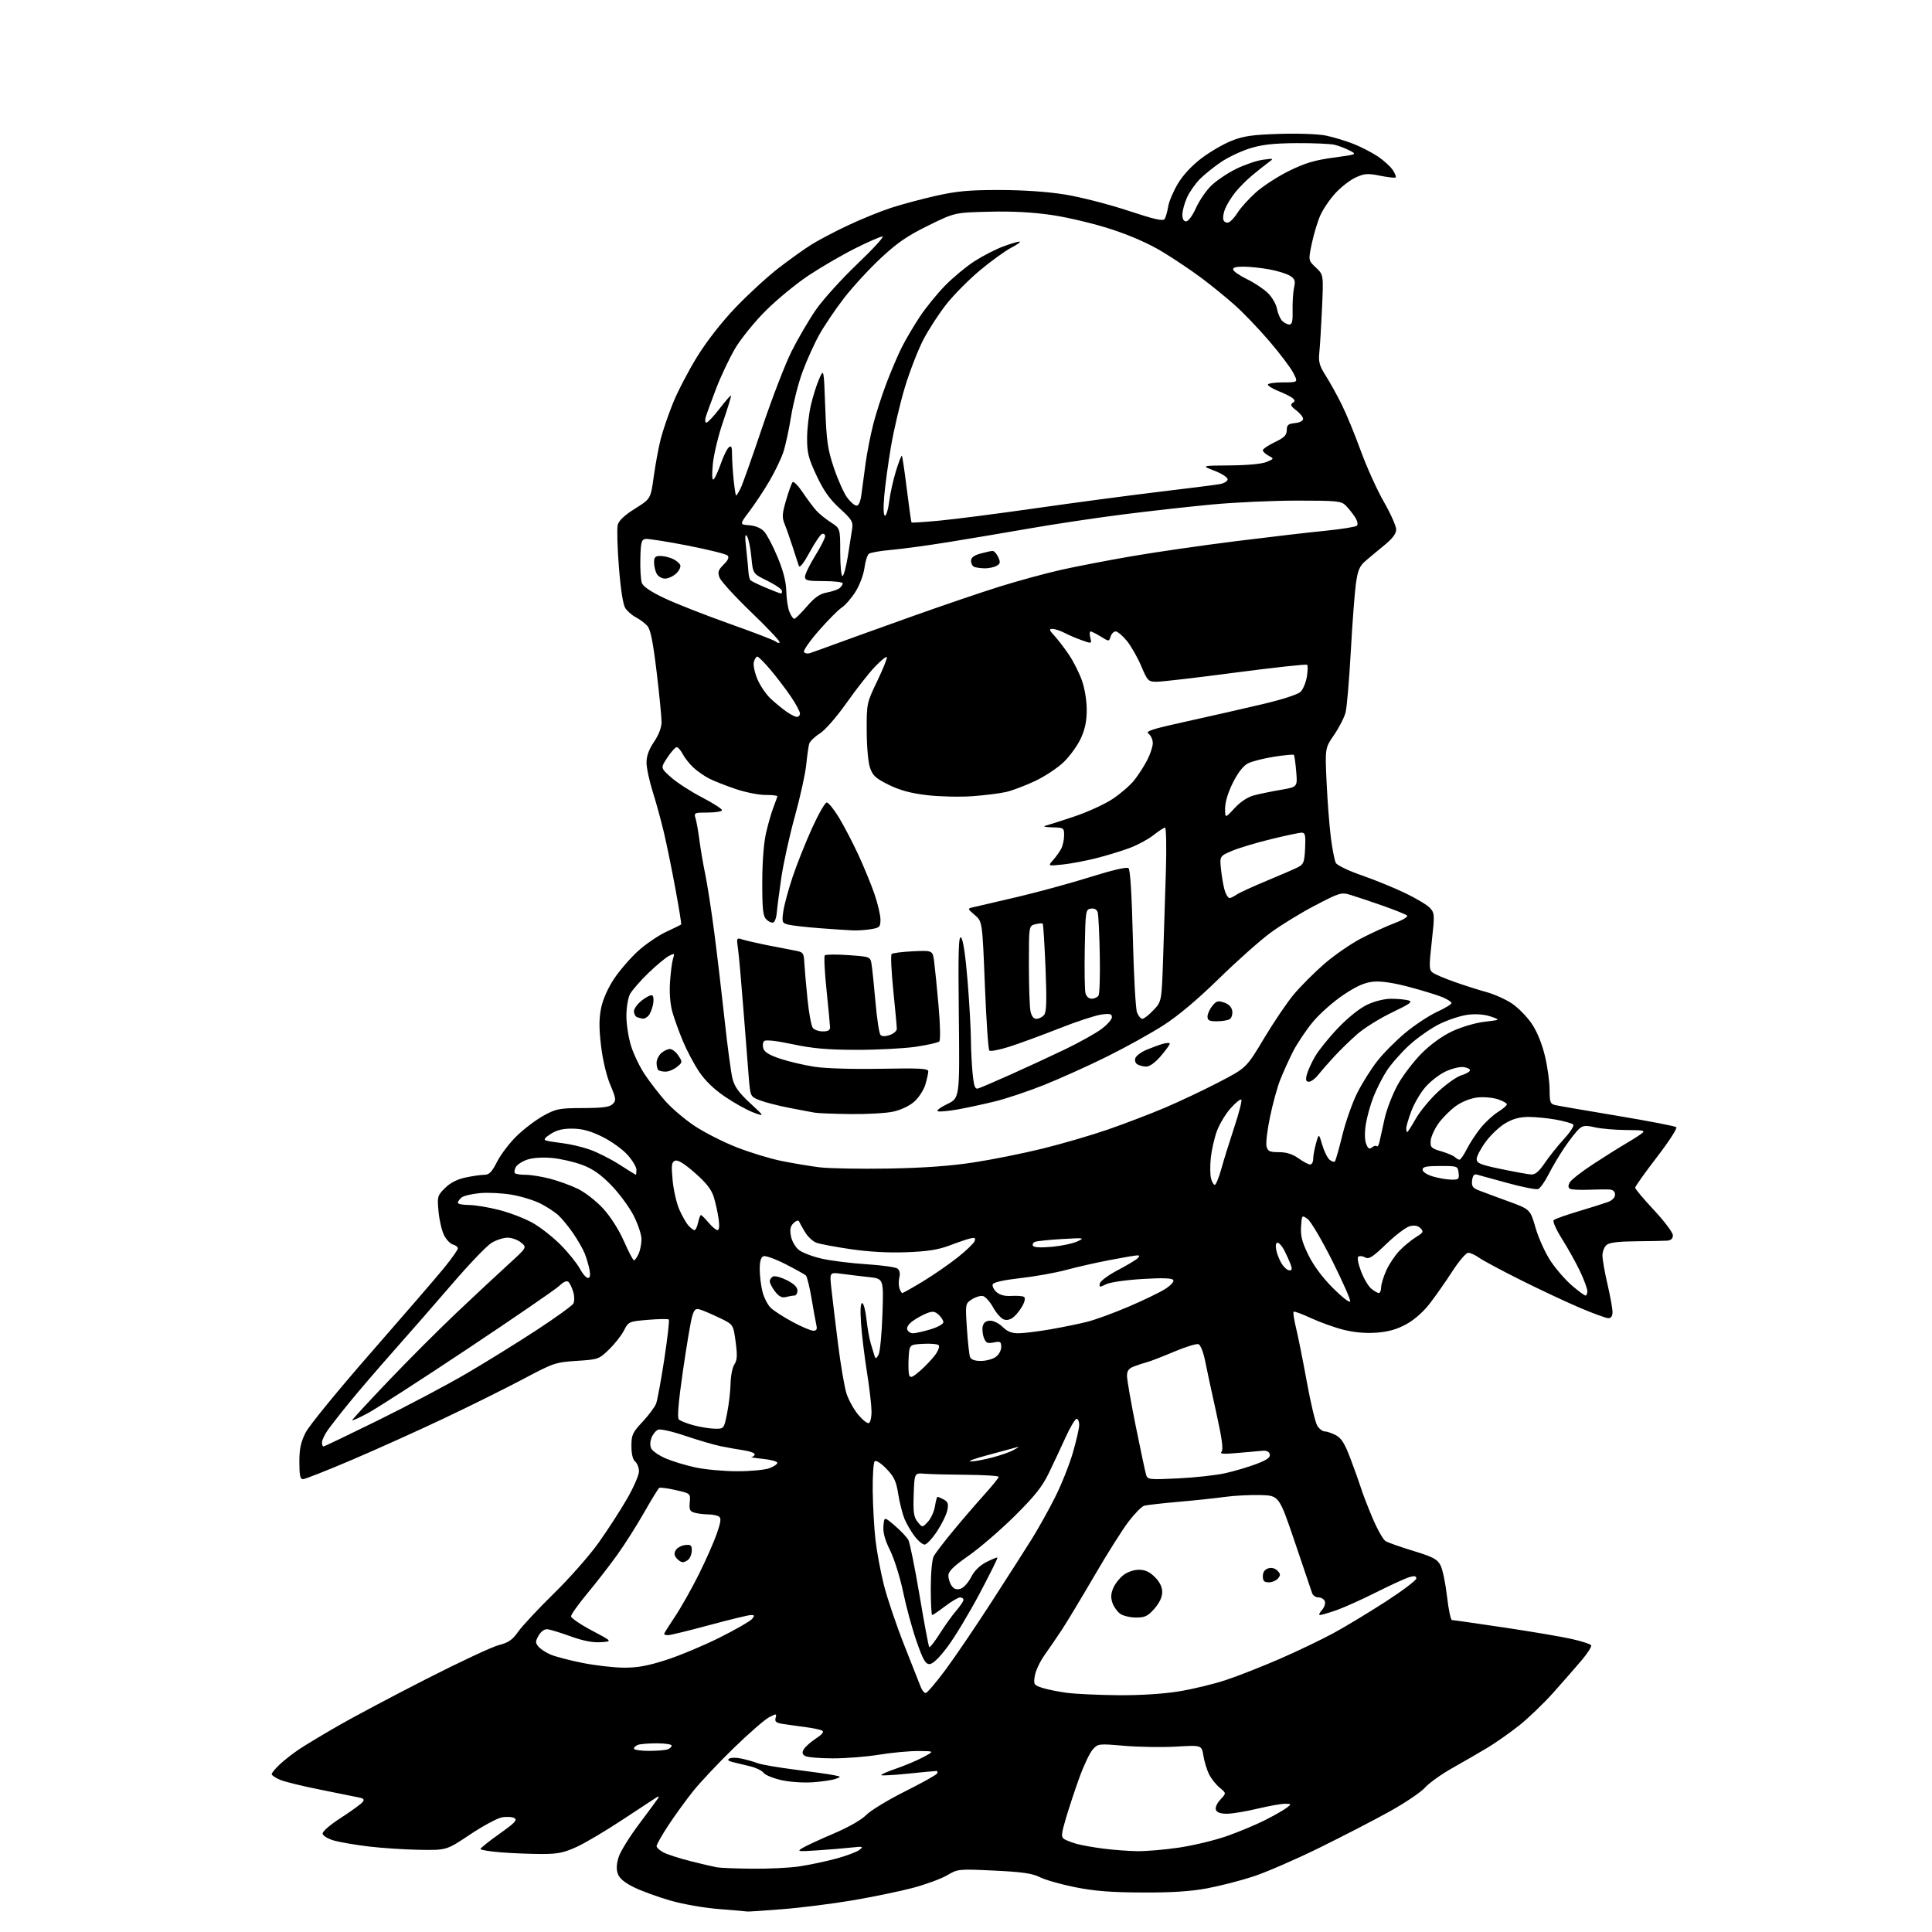 <?xml version="1.0" encoding="UTF-8" standalone="no"?>
<svg 
  version="1.1" 
  xmlns="http://www.w3.org/2000/svg" 
  xmlns:xlink="http://www.w3.org/1999/xlink" 
  xmlns:svg="http://www.w3.org/2000/svg"
  xmlns:rdf="http://www.w3.org/1999/02/22-rdf-syntax-ns#"
  xmlns:cc="http://creativecommons.org/ns#"
  xmlns:dc="http://purl.org/dc/elements/1.1/"
  viewBox="0 0 768 768"
  width="768"
  height="768"
>
<style>svg {background-color: white; }</style>"
<path stroke="none" fill="black" fill-rule="evenodd" d="M297.05,759.86C296.75,759.78 291.77,759.35 286.00,758.90C280.11,758.45 271.54,756.96 266.50,755.51C261.55,754.09 255.03,751.71 252.00,750.22C248.18,748.33 246.22,746.67 245.57,744.80C244.94,742.95 245.07,740.83 245.97,738.08C246.70,735.87 250.37,729.97 254.13,724.97C257.89,719.96 261.27,715.38 261.64,714.78C262.08,714.06 261.83,713.98 260.90,714.54C260.13,715.01 254.10,718.97 247.50,723.34C240.90,727.71 232.70,732.58 229.27,734.15C224.12,736.51 221.71,737.00 215.27,736.99C211.00,736.99 203.79,736.70 199.25,736.35C194.71,735.99 191.00,735.39 191.00,735.01C191.00,734.62 194.39,731.91 198.54,728.97C204.66,724.63 205.78,723.46 204.46,722.72C203.57,722.22 201.32,722.09 199.47,722.44C197.63,722.79 191.93,725.87 186.81,729.28C177.50,735.50 177.50,735.50 166.85,735.33C160.99,735.24 151.87,734.64 146.58,734.01C141.29,733.38 135.06,732.31 132.73,731.64C130.41,730.97 128.39,729.76 128.25,728.96C128.09,728.09 131.03,725.53 135.45,722.66C139.55,720.00 143.42,717.20 144.04,716.45C144.94,715.37 144.68,714.97 142.84,714.56C141.55,714.27 134.72,712.89 127.66,711.49C120.60,710.10 113.29,708.31 111.41,707.53C109.53,706.74 108.00,705.72 108.00,705.25C108.00,704.78 109.46,703.02 111.25,701.34C113.04,699.66 116.53,696.94 119.00,695.30C121.47,693.65 128.44,689.46 134.48,685.99C140.52,682.51 156.28,674.15 169.50,667.41C182.73,660.66 195.69,654.60 198.31,653.94C202.11,652.99 203.67,651.91 205.99,648.62C207.59,646.35 213.99,639.50 220.22,633.39C226.46,627.29 234.47,618.18 238.03,613.16C241.59,608.14 246.64,600.33 249.25,595.81C251.86,591.28 254.00,586.38 254.00,584.91C254.00,583.45 253.32,581.68 252.50,581.00C251.54,580.20 251.00,577.99 251.00,574.83C251.00,570.39 251.43,569.45 255.45,565.16C257.89,562.54 260.31,559.30 260.82,557.95C261.32,556.60 262.79,548.65 264.07,540.28C265.35,531.91 266.15,524.82 265.86,524.53C265.57,524.24 261.86,524.29 257.61,524.65C249.99,525.29 249.86,525.35 248.03,528.90C247.01,530.88 244.33,534.28 242.08,536.45C238.10,540.31 237.78,540.42 229.25,540.97C220.83,541.51 220.02,541.79 208.00,548.18C201.12,551.83 186.95,558.87 176.50,563.82C166.05,568.77 149.48,576.23 139.68,580.41C129.89,584.58 121.22,588.00 120.43,588.00C119.33,588.00 119.00,586.44 119.00,581.20C119.00,575.93 119.56,573.28 121.50,569.45C122.87,566.72 134.62,552.36 147.63,537.50C160.62,522.65 173.67,507.53 176.63,503.89C179.58,500.25 182.00,496.82 182.00,496.26C182.00,495.69 181.14,495.01 180.09,494.73C179.03,494.46 177.44,492.82 176.55,491.09C175.65,489.36 174.66,485.12 174.33,481.67C173.77,475.65 173.87,475.29 176.87,472.29C178.95,470.21 181.67,468.81 185.04,468.08C187.82,467.49 191.19,467.00 192.53,467.00C194.46,467.00 195.51,465.92 197.60,461.80C199.05,458.93 202.57,454.32 205.42,451.55C208.27,448.77 213.06,445.15 216.05,443.50C221.09,440.73 222.27,440.50 231.75,440.47C239.71,440.44 242.35,440.08 243.57,438.86C245.00,437.43 244.91,436.74 242.59,431.21C241.07,427.59 239.59,421.34 238.92,415.70C238.09,408.61 238.10,404.84 238.97,400.63C239.68,397.22 241.69,392.69 244.11,389.07C246.29,385.80 250.54,380.88 253.54,378.13C256.55,375.39 261.59,371.93 264.75,370.45C267.91,368.97 270.63,367.65 270.78,367.51C270.94,367.38 269.91,361.02 268.50,353.39C267.10,345.75 265.04,335.68 263.93,331.00C262.83,326.32 260.82,318.99 259.46,314.70C258.11,310.41 257.00,305.19 257.00,303.10C257.00,300.53 257.97,297.87 259.98,294.90C261.87,292.11 262.97,289.22 262.98,287.00C262.98,285.07 262.10,276.12 261.02,267.11C259.54,254.83 258.61,250.22 257.28,248.75C256.30,247.68 254.27,246.16 252.76,245.38C251.25,244.60 249.37,242.96 248.57,241.73C247.66,240.32 246.72,234.29 246.02,225.35C245.41,217.57 245.20,210.06 245.55,208.66C245.98,206.95 248.25,204.81 252.42,202.20C258.66,198.29 258.66,198.29 259.88,189.39C260.56,184.50 261.80,177.81 262.64,174.52C263.48,171.23 265.68,164.79 267.53,160.21C269.38,155.64 273.70,147.34 277.13,141.79C280.97,135.58 286.87,128.03 292.44,122.20C297.42,116.99 305.10,109.95 309.50,106.55C313.90,103.16 319.75,98.97 322.51,97.25C325.26,95.52 331.79,92.08 337.01,89.62C342.23,87.15 349.97,84.00 354.21,82.62C358.45,81.24 366.55,79.07 372.21,77.80C380.51,75.95 385.40,75.51 397.50,75.53C407.00,75.55 416.53,76.22 423.50,77.35C429.55,78.34 440.73,81.20 448.35,83.72C459.09,87.27 462.38,88.01 462.99,87.01C463.43,86.30 464.05,84.10 464.37,82.11C464.68,80.13 466.42,76.03 468.23,73.01C470.29,69.55 473.79,65.80 477.68,62.86C481.07,60.30 486.47,57.17 489.68,55.91C494.40,54.06 497.98,53.55 508.69,53.22C516.25,52.98 524.14,53.28 527.19,53.92C530.11,54.53 534.98,56.00 538.00,57.19C541.02,58.38 545.42,60.65 547.77,62.23C550.11,63.82 552.76,66.23 553.65,67.59C554.54,68.95 555.06,70.27 554.80,70.53C554.54,70.79 551.77,70.49 548.65,69.86C543.71,68.87 542.43,68.95 538.96,70.52C536.76,71.51 533.13,74.31 530.89,76.74C528.65,79.16 525.94,83.15 524.85,85.60C523.77,88.04 522.25,93.07 521.47,96.77C520.05,103.50 520.05,103.50 523.08,106.36C526.12,109.21 526.12,109.21 525.53,122.36C525.20,129.59 524.72,137.54 524.46,140.04C524.06,143.86 524.47,145.35 527.02,149.37C528.68,151.99 531.54,157.15 533.36,160.82C535.19,164.50 538.59,172.77 540.93,179.20C543.27,185.64 547.39,194.75 550.09,199.46C552.79,204.17 555.00,209.12 555.00,210.46C555.00,212.15 553.57,214.06 550.34,216.70C547.78,218.79 544.38,221.62 542.79,223.00C540.44,225.04 539.74,226.70 539.00,231.97C538.50,235.53 537.58,247.68 536.96,258.97C536.33,270.26 535.41,281.15 534.90,283.16C534.39,285.17 532.34,289.19 530.34,292.10C526.71,297.38 526.71,297.38 527.34,310.94C527.68,318.40 528.45,328.29 529.03,332.91C529.62,337.54 530.51,342.09 531.01,343.02C531.51,343.96 536.10,346.17 541.21,347.93C546.32,349.70 554.11,352.87 558.52,354.99C562.93,357.10 567.41,359.79 568.47,360.96C570.29,362.98 570.33,363.68 569.15,374.27C568.02,384.41 568.06,385.57 569.56,386.66C570.47,387.33 574.42,389.00 578.35,390.38C582.28,391.77 587.98,393.58 591.02,394.41C594.06,395.24 598.56,397.27 601.02,398.91C603.48,400.56 607.02,404.16 608.88,406.91C610.99,410.04 612.95,414.83 614.12,419.71C615.15,423.99 615.99,430.04 615.99,433.14C616.00,438.17 616.24,438.84 618.25,439.29C619.49,439.58 630.62,441.50 643.00,443.56C655.38,445.63 665.89,447.66 666.36,448.07C666.84,448.49 663.35,453.87 658.61,460.02C653.88,466.18 650.00,471.63 650.00,472.13C650.00,472.63 653.38,476.65 657.50,481.06C661.62,485.48 665.00,489.97 665.00,491.04C665.00,492.35 664.26,493.06 662.75,493.18C661.51,493.27 655.96,493.38 650.41,493.43C643.42,493.48 639.81,493.92 638.66,494.87C637.75,495.63 637.00,497.52 637.00,499.08C637.00,500.65 637.90,505.78 639.00,510.50C640.10,515.22 641.00,520.19 641.00,521.54C641.00,523.15 640.44,524.00 639.37,524.00C638.48,524.00 633.41,522.16 628.12,519.91C622.83,517.67 612.25,512.70 604.61,508.89C596.98,505.07 589.48,501.06 587.96,499.97C586.44,498.89 584.50,498.00 583.64,498.00C582.79,498.00 579.99,501.26 577.41,505.25C574.83,509.24 570.81,514.99 568.47,518.03C565.80,521.50 562.26,524.63 558.96,526.43C555.19,528.48 551.83,529.42 547.08,529.76C542.76,530.07 538.22,529.66 533.98,528.58C530.42,527.68 524.62,525.59 521.10,523.95C517.58,522.31 514.48,521.18 514.22,521.45C513.96,521.71 514.43,524.76 515.27,528.21C516.11,531.67 518.02,541.25 519.52,549.50C521.01,557.75 522.87,565.51 523.64,566.75C524.41,567.99 525.73,569.00 526.57,569.00C527.41,569.00 529.39,569.67 530.97,570.49C533.19,571.63 534.52,573.74 536.80,579.74C538.42,584.01 540.31,589.30 541.00,591.50C541.68,593.70 543.77,599.11 545.64,603.52C547.51,607.93 549.82,612.02 550.77,612.61C551.72,613.19 556.69,614.95 561.82,616.51C569.73,618.93 571.36,619.79 572.64,622.27C573.47,623.87 574.62,629.41 575.21,634.59C575.80,639.77 576.69,644.00 577.18,644.00C577.68,644.00 587.03,645.34 597.97,646.97C608.90,648.60 621.03,650.66 624.91,651.55C628.80,652.43 632.22,653.54 632.51,654.02C632.80,654.49 631.12,657.15 628.77,659.93C626.42,662.70 621.35,668.51 617.50,672.82C613.65,677.13 607.51,683.03 603.85,685.93C600.19,688.83 594.56,692.78 591.35,694.72C588.13,696.66 581.90,700.26 577.50,702.73C573.10,705.19 568.15,708.72 566.50,710.56C564.85,712.41 558.55,716.67 552.50,720.03C546.45,723.40 533.85,729.91 524.50,734.51C515.15,739.11 503.37,744.23 498.32,745.89C493.27,747.55 484.95,749.69 479.82,750.65C473.23,751.87 465.67,752.36 454.00,752.30C441.61,752.25 434.97,751.72 427.36,750.19C421.78,749.07 415.48,747.28 413.36,746.21C410.34,744.70 406.37,744.12 395.17,743.59C381.02,742.91 380.78,742.94 376.48,745.46C374.08,746.87 367.93,749.12 362.81,750.48C357.69,751.83 346.98,754.05 339.00,755.40C331.02,756.76 318.45,758.35 311.05,758.93C303.65,759.52 297.35,759.94 297.05,759.86zM299.00,742.84C305.32,742.91 313.65,742.51 317.50,741.96C321.35,741.40 327.96,740.02 332.18,738.88C336.41,737.75 340.69,736.15 341.68,735.34C343.32,734.02 343.01,733.93 338.50,734.42C335.75,734.73 329.68,735.23 325.00,735.54C317.10,736.08 316.68,736.01 319.00,734.60C320.38,733.76 325.93,731.20 331.35,728.89C337.26,726.37 342.46,723.41 344.35,721.47C346.08,719.70 352.98,715.50 359.67,712.15C366.37,708.80 372.13,705.60 372.48,705.03C372.83,704.46 372.69,704.00 372.16,704.00C371.64,704.00 366.61,704.47 360.99,705.05C355.37,705.63 350.56,705.90 350.32,705.65C350.07,705.41 352.71,704.24 356.19,703.06C359.66,701.87 364.52,699.82 367.00,698.50C371.50,696.09 371.50,696.09 365.00,696.06C361.43,696.05 354.45,696.70 349.50,697.51C344.55,698.33 336.23,698.99 331.00,698.98C325.77,698.97 320.82,698.54 320.00,698.01C318.85,697.28 318.75,696.64 319.58,695.28C320.18,694.30 322.33,692.40 324.37,691.06C326.89,689.40 327.66,688.40 326.79,687.93C326.08,687.56 323.25,686.96 320.50,686.60C317.75,686.24 313.77,685.69 311.66,685.37C308.53,684.90 307.91,684.45 308.31,682.92C308.78,681.14 308.65,681.13 305.69,682.66C303.99,683.54 297.67,689.04 291.67,694.88C285.66,700.72 278.40,708.42 275.54,712.00C272.68,715.58 268.24,721.70 265.67,725.61C263.10,729.52 261.00,733.23 261.00,733.84C261.00,734.45 262.27,735.61 263.82,736.41C265.37,737.21 270.21,738.76 274.57,739.86C278.93,740.96 283.62,742.05 285.00,742.29C286.38,742.53 292.68,742.78 299.00,742.84zM451.87,735.87C455.38,735.94 462.94,735.30 468.68,734.45C474.43,733.60 483.04,731.52 487.81,729.83C492.59,728.15 499.43,725.28 503.00,723.47C506.57,721.65 510.40,719.47 511.50,718.61C513.45,717.10 513.43,717.06 510.81,717.03C509.34,717.01 504.39,717.90 499.81,718.99C495.24,720.09 489.80,720.99 487.72,720.99C485.22,721.00 483.74,720.47 483.34,719.45C483.00,718.55 483.74,716.83 485.12,715.36C487.50,712.82 487.50,712.82 484.87,710.66C483.42,709.47 481.52,707.08 480.65,705.35C479.77,703.63 478.75,700.30 478.38,697.96C477.70,693.71 477.70,693.71 467.60,694.30C462.04,694.62 452.77,694.48 447.00,693.99C436.69,693.10 436.46,693.13 434.38,695.45C433.21,696.75 430.83,701.76 429.08,706.59C427.33,711.42 424.93,718.69 423.73,722.74C421.86,729.13 421.76,730.24 423.03,731.06C423.84,731.58 426.09,732.44 428.04,732.98C429.98,733.52 434.71,734.36 438.54,734.85C442.37,735.35 448.37,735.80 451.87,735.87zM323.16,708.48C319.40,708.75 313.93,708.38 310.60,707.63C307.35,706.90 304.18,705.60 303.56,704.75C302.93,703.89 300.64,702.74 298.46,702.20C296.28,701.65 293.17,700.90 291.55,700.53C289.52,700.07 289.01,699.61 289.90,699.06C290.62,698.62 292.90,698.64 294.97,699.11C297.05,699.57 299.91,700.40 301.34,700.94C302.77,701.48 309.46,702.63 316.22,703.48C322.97,704.34 329.85,705.32 331.50,705.66C334.44,706.26 334.45,706.29 332.16,707.14C330.87,707.61 326.82,708.22 323.16,708.48zM257.92,696.00C261.17,696.00 264.55,695.73 265.42,695.39C266.29,695.06 267.00,694.38 267.00,693.89C267.00,693.40 264.34,693.00 261.08,693.00C257.83,693.00 254.45,693.27 253.58,693.61C252.71,693.94 252.00,694.62 252.00,695.11C252.00,695.60 254.66,696.00 257.92,696.00zM444.38,673.87C452.89,673.95 462.18,673.38 468.38,672.39C473.95,671.51 482.53,669.44 487.45,667.79C492.37,666.15 502.01,662.35 508.87,659.36C515.73,656.37 525.20,651.83 529.92,649.28C534.64,646.73 544.01,641.07 550.75,636.72C557.49,632.36 563.00,628.20 563.00,627.47C563.00,626.49 562.27,626.35 560.25,626.93C558.74,627.37 552.77,630.10 547.00,633.00C541.23,635.90 534.07,639.11 531.09,640.14C528.12,641.16 525.24,642.00 524.69,642.00C524.14,642.00 524.49,641.12 525.47,640.04C526.44,638.96 526.98,637.38 526.65,636.54C526.33,635.69 525.18,635.00 524.10,635.00C523.02,635.00 521.88,634.21 521.57,633.25C521.26,632.29 518.18,623.17 514.72,613.00C508.44,594.50 508.44,594.50 500.97,594.31C496.86,594.21 490.55,594.54 486.94,595.04C483.34,595.55 475.01,596.43 468.44,597.00C461.88,597.57 455.72,598.28 454.76,598.58C453.80,598.88 451.05,601.69 448.65,604.81C446.25,607.94 440.09,617.70 434.97,626.50C429.84,635.30 424.01,644.98 422.01,648.00C420.01,651.02 416.93,655.53 415.16,658.01C413.40,660.49 411.69,664.15 411.36,666.15C410.80,669.59 410.95,669.83 414.31,670.94C416.26,671.58 420.69,672.47 424.17,672.93C427.65,673.38 436.75,673.80 444.38,673.87zM367.98,673.00C368.54,673.00 372.09,668.84 375.87,663.75C379.64,658.66 387.81,646.62 394.02,637.00C400.23,627.38 407.45,616.09 410.06,611.93C412.67,607.76 416.87,600.24 419.40,595.20C421.93,590.17 425.12,582.17 426.50,577.41C427.87,572.66 429.00,567.70 429.00,566.39C429.00,565.07 428.54,564.00 427.97,564.00C427.41,564.00 425.46,567.26 423.64,571.25C421.83,575.24 418.82,581.65 416.96,585.50C414.31,590.98 411.37,594.69 403.40,602.59C397.81,608.13 389.58,615.23 385.12,618.36C378.99,622.65 377.00,624.60 377.00,626.33C377.00,627.59 377.60,629.43 378.33,630.43C379.26,631.70 380.31,632.04 381.84,631.55C383.05,631.17 384.93,629.09 386.03,626.94C387.33,624.39 389.45,622.30 392.11,620.94C394.36,619.80 396.33,619.00 396.50,619.18C396.67,619.36 393.45,625.84 389.35,633.58C385.24,641.32 379.54,650.77 376.69,654.58C373.30,659.09 370.80,661.50 369.50,661.50C367.88,661.50 366.90,659.78 364.36,652.50C362.63,647.55 360.24,638.77 359.04,633.00C357.85,627.23 355.52,619.76 353.87,616.41C351.76,612.15 350.96,609.19 351.18,606.59C351.50,602.86 351.50,602.86 355.76,606.52C358.11,608.53 360.51,611.08 361.10,612.18C361.68,613.28 363.68,623.19 365.54,634.21C367.39,645.22 369.12,654.46 369.39,654.73C369.66,655.00 371.56,652.58 373.60,649.36C375.64,646.14 378.59,642.02 380.16,640.22C381.72,638.41 383.00,636.50 383.00,635.97C383.00,635.43 382.39,635.00 381.64,635.00C380.90,635.00 378.22,636.58 375.70,638.50C373.18,640.42 370.87,642.00 370.56,642.00C370.25,642.00 370.00,637.25 370.00,631.43C370.00,625.41 370.49,619.93 371.15,618.68C371.78,617.48 375.27,612.91 378.90,608.52C382.53,604.13 388.09,597.68 391.25,594.17C394.41,590.67 397.00,587.47 397.00,587.07C397.00,586.68 391.26,586.31 384.25,586.25C377.24,586.20 369.70,586.01 367.50,585.83C363.50,585.50 363.50,585.50 363.21,594.09C362.97,601.27 363.23,603.07 364.79,604.99C366.65,607.29 366.65,607.29 368.85,604.93C370.06,603.64 371.32,600.87 371.65,598.79C371.98,596.70 372.45,595.00 372.69,595.00C372.93,595.00 374.05,595.49 375.17,596.09C376.81,596.97 377.09,597.80 376.58,600.34C376.23,602.08 374.38,605.86 372.47,608.75C370.55,611.64 368.33,614.00 367.54,614.00C366.75,614.00 364.97,612.51 363.58,610.70C362.20,608.88 360.39,605.79 359.57,603.83C358.76,601.88 357.63,597.43 357.07,593.96C356.23,588.72 355.42,586.99 352.32,583.82C350.12,581.56 348.23,580.37 347.70,580.90C347.20,581.40 346.85,586.68 346.92,592.65C346.99,598.62 347.48,607.36 348.01,612.09C348.55,616.81 350.07,624.97 351.40,630.22C352.73,635.46 356.38,646.23 359.51,654.13C362.63,662.03 365.59,669.51 366.07,670.75C366.55,671.99 367.41,673.00 367.98,673.00zM247.74,662.92C253.26,662.98 257.29,662.26 264.74,659.88C270.11,658.16 279.70,654.15 286.05,650.97C292.40,647.79 298.20,644.47 298.92,643.59C300.05,642.24 299.98,642.00 298.52,642.00C297.57,642.00 290.14,643.80 282.00,646.00C273.86,648.20 266.48,650.00 265.60,650.00C264.72,650.00 264.00,649.79 264.00,649.52C264.00,649.26 265.96,646.13 268.35,642.57C270.74,639.00 275.00,631.44 277.83,625.75C280.65,620.07 283.88,612.76 284.99,609.52C286.58,604.91 286.75,603.46 285.76,602.83C285.07,602.39 283.15,602.02 281.50,602.00C279.85,601.99 277.46,601.69 276.19,601.35C274.24,600.83 273.92,600.18 274.19,597.21C274.50,593.68 274.50,593.68 268.65,592.34C265.44,591.60 262.48,591.21 262.07,591.45C261.67,591.70 258.97,596.09 256.07,601.20C253.17,606.32 248.35,613.91 245.36,618.08C242.37,622.25 237.01,629.16 233.46,633.43C229.91,637.71 227.00,641.78 227.00,642.49C227.00,643.20 230.71,645.74 235.25,648.14C243.50,652.50 243.50,652.50 238.80,652.80C235.60,653.01 231.77,652.26 226.80,650.46C222.79,649.00 218.63,647.74 217.56,647.65C216.40,647.56 215.01,648.57 214.11,650.15C212.79,652.48 212.78,653.03 214.05,654.56C214.85,655.52 217.06,656.96 218.97,657.76C220.88,658.56 226.51,660.03 231.47,661.02C236.44,662.02 243.76,662.87 247.74,662.92zM451.62,643.00C449.32,643.00 446.49,642.33 445.33,641.52C444.16,640.70 442.76,638.76 442.22,637.20C441.51,635.18 441.59,633.49 442.50,631.35C443.19,629.69 445.00,627.36 446.52,626.17C448.13,624.90 450.70,624.00 452.71,624.00C455.18,624.00 456.98,624.82 459.08,626.92C461.03,628.87 462.00,630.86 462.00,632.89C462.00,634.87 460.91,637.17 458.90,639.47C456.27,642.45 455.14,643.00 451.62,643.00zM504.38,629.00C502.53,629.00 502.00,628.46 502.00,626.57C502.00,624.97 502.73,623.90 504.11,623.46C505.44,623.04 506.80,623.37 507.78,624.35C509.05,625.63 509.10,626.17 508.04,627.45C507.33,628.30 505.69,629.00 504.38,629.00zM271.42,621.00C270.77,621.00 269.65,620.29 268.93,619.42C267.98,618.27 267.91,617.37 268.66,616.17C269.23,615.25 270.89,614.36 272.35,614.18C274.56,613.92 275.00,614.26 275.00,616.23C275.00,617.54 274.46,619.14 273.80,619.80C273.14,620.46 272.07,621.00 271.42,621.00zM468.36,587.68C475.04,587.35 483.43,586.43 487.00,585.63C490.57,584.84 496.11,583.20 499.31,582.00C503.57,580.40 505.02,579.37 504.77,578.16C504.56,577.08 503.57,576.57 501.97,576.70C500.61,576.80 496.12,577.20 492.00,577.57C486.32,578.09 484.76,577.97 485.58,577.09C486.37,576.25 485.77,571.86 483.41,561.22C481.61,553.12 479.62,543.88 478.99,540.69C478.35,537.49 477.20,534.63 476.44,534.34C475.67,534.04 471.32,535.38 466.77,537.30C462.22,539.23 457.38,541.10 456.00,541.47C454.62,541.83 452.26,542.61 450.75,543.19C448.69,543.98 448.00,544.92 448.00,546.95C448.00,548.44 449.58,557.50 451.51,567.08C453.45,576.66 455.30,585.35 455.63,586.39C456.18,588.15 457.05,588.24 468.36,587.68zM293.00,584.84C298.23,584.85 303.96,584.32 305.74,583.67C307.51,583.03 308.99,582.05 309.00,581.50C309.02,580.95 306.44,580.24 303.27,579.92C300.10,579.60 298.06,579.26 298.75,579.17C299.44,579.08 300.00,578.59 300.00,578.09C300.00,577.59 298.09,576.89 295.75,576.54C293.41,576.19 289.25,575.45 286.50,574.89C283.75,574.32 277.41,572.47 272.41,570.77C267.40,569.06 262.56,567.95 261.64,568.31C260.72,568.66 259.53,570.11 258.98,571.54C258.35,573.20 258.34,574.77 258.96,575.93C259.49,576.91 262.08,578.65 264.71,579.78C267.34,580.91 272.65,582.51 276.50,583.34C280.35,584.16 287.77,584.84 293.00,584.84zM385.86,580.94C387.15,580.97 390.96,580.29 394.33,579.41C397.69,578.54 401.58,577.18 402.97,576.38C405.50,574.93 405.50,574.93 403.00,575.62C401.62,576.01 396.68,577.35 392.00,578.60C387.32,579.85 384.56,580.91 385.86,580.94zM128.58,575.00C128.90,575.00 138.69,570.31 150.33,564.58C161.97,558.85 177.80,550.47 185.50,545.96C193.20,541.46 205.70,533.71 213.28,528.75C220.85,523.79 227.44,519.04 227.91,518.20C228.39,517.35 228.38,515.33 227.90,513.65C227.42,511.99 226.58,510.18 226.02,509.62C225.34,508.94 224.11,509.46 222.26,511.20C220.74,512.62 204.39,523.84 185.92,536.14C167.45,548.44 149.56,559.98 146.17,561.79C142.78,563.60 140.00,564.85 140.00,564.57C140.00,564.29 146.41,557.32 154.25,549.10C162.09,540.87 174.36,528.59 181.51,521.82C188.67,515.04 197.89,506.43 202.01,502.69C209.50,495.87 209.50,495.87 207.14,493.94C205.84,492.87 203.42,492.00 201.76,492.00C200.10,492.00 197.20,492.95 195.33,494.10C193.46,495.26 186.45,502.57 179.77,510.35C173.08,518.13 162.61,530.12 156.50,537.00C150.40,543.88 142.47,553.10 138.89,557.50C135.30,561.90 131.39,566.92 130.19,568.65C128.98,570.39 128.00,572.53 128.00,573.40C128.00,574.28 128.26,575.00 128.58,575.00zM284.14,567.93C287.79,568.00 287.79,568.00 289.04,561.75C289.73,558.31 290.35,553.02 290.41,550.00C290.47,546.98 291.15,543.54 291.93,542.36C293.05,540.67 293.15,538.79 292.42,533.36C291.50,526.50 291.50,526.50 286.00,523.87C282.98,522.42 279.53,520.94 278.34,520.58C276.54,520.03 276.01,520.47 275.16,523.21C274.60,525.02 272.95,534.76 271.49,544.87C269.68,557.39 269.16,563.56 269.85,564.25C270.42,564.82 273.04,565.86 275.69,566.57C278.34,567.28 282.14,567.90 284.14,567.93zM345.36,565.71C345.99,565.49 346.48,563.36 346.44,560.91C346.41,558.48 345.60,551.55 344.63,545.50C343.67,539.45 342.61,530.79 342.29,526.25C341.91,520.93 342.06,518.00 342.72,518.00C343.28,518.00 344.04,520.81 344.41,524.25C344.78,527.69 345.55,532.08 346.12,534.00C346.69,535.92 347.37,538.17 347.64,539.00C348.04,540.22 348.34,540.14 349.22,538.57C349.82,537.50 350.52,530.26 350.78,522.47C351.27,508.30 351.27,508.30 345.38,507.66C342.15,507.31 337.31,506.73 334.64,506.37C329.77,505.71 329.77,505.71 330.47,512.11C330.85,515.62 332.03,525.48 333.10,534.00C334.16,542.52 335.70,551.54 336.52,554.03C337.34,556.52 339.41,560.26 341.12,562.33C342.83,564.40 344.73,565.92 345.36,565.71zM365.83,544.86C367.92,543.01 370.61,540.17 371.80,538.54C372.99,536.90 373.59,535.19 373.13,534.73C372.66,534.26 369.86,534.02 366.89,534.19C361.50,534.50 361.50,534.50 361.19,539.88C361.02,542.84 361.14,545.93 361.45,546.74C361.89,547.89 362.86,547.47 365.83,544.86zM389.88,541.00C391.90,541.00 394.56,540.30 395.78,539.44C397.03,538.56 398.00,536.83 398.00,535.47C398.00,533.32 397.67,533.12 395.02,533.65C392.49,534.15 391.90,533.86 391.09,531.73C390.56,530.35 390.38,528.27 390.68,527.11C391.05,525.69 392.03,525.00 393.66,525.00C395.00,525.00 397.22,526.12 398.59,527.50C400.36,529.27 402.17,530.00 404.80,530.00C406.83,530.00 412.55,529.29 417.50,528.44C422.45,527.58 429.11,526.22 432.30,525.40C435.49,524.59 442.84,521.90 448.63,519.42C454.42,516.95 460.94,513.80 463.12,512.43C465.40,510.98 466.79,509.46 466.39,508.83C465.92,508.06 462.17,507.93 454.11,508.42C447.55,508.81 441.27,509.72 439.69,510.51C437.14,511.78 436.90,511.75 437.19,510.21C437.36,509.27 440.54,506.90 444.25,504.95C447.96,503.00 451.53,500.87 452.20,500.20C453.13,499.27 453.08,499.01 451.95,499.04C451.15,499.07 446.23,499.91 441.00,500.92C435.77,501.92 428.02,503.68 423.77,504.83C419.53,505.97 411.34,507.44 405.58,508.08C398.95,508.83 394.93,509.73 394.62,510.54C394.36,511.24 395.02,512.62 396.11,513.60C397.44,514.80 399.39,515.31 402.07,515.15C404.26,515.02 406.49,515.19 407.02,515.51C407.62,515.88 407.45,517.15 406.60,518.81C405.83,520.29 404.29,522.33 403.17,523.34C401.88,524.51 400.41,524.95 399.12,524.54C398.00,524.18 396.05,522.01 394.78,519.71C393.51,517.41 391.67,515.37 390.69,515.18C389.71,514.99 387.73,515.60 386.31,516.53C383.73,518.22 383.72,518.28 384.36,528.03C384.71,533.42 385.27,538.55 385.61,539.42C386.01,540.46 387.46,541.00 389.88,541.00zM362.93,530.00C363.87,530.00 366.97,529.31 369.82,528.46C372.67,527.61 375.00,526.33 375.00,525.62C375.00,524.90 374.16,523.55 373.14,522.63C371.64,521.27 370.74,521.15 368.51,522.00C366.99,522.58 364.47,523.95 362.91,525.06C361.20,526.28 360.31,527.65 360.65,528.54C360.96,529.34 361.98,530.00 362.93,530.00zM323.27,528.98C324.59,528.99 324.91,528.44 324.52,526.75C324.24,525.51 323.37,520.74 322.60,516.15C321.83,511.55 320.81,507.44 320.35,507.01C319.88,506.58 316.23,504.56 312.24,502.51C308.24,500.47 304.31,499.05 303.49,499.37C302.47,499.76 302.00,501.39 302.00,504.53C302.00,507.05 302.49,511.08 303.10,513.47C303.70,515.87 305.20,518.78 306.44,519.94C307.67,521.10 311.56,523.60 315.09,525.50C318.61,527.40 322.30,528.96 323.27,528.98zM536.72,517.34C536.93,516.71 533.72,509.43 529.59,501.17C525.45,492.92 521.04,485.44 519.78,484.55C517.51,482.95 517.50,482.97 517.19,487.63C516.95,491.29 517.58,493.74 520.11,498.90C522.17,503.09 525.72,507.88 529.84,512.00C533.41,515.58 536.50,517.98 536.72,517.34zM312.39,515.59C310.86,516.00 309.67,515.40 308.14,513.45C306.96,511.95 306.00,510.10 306.00,509.33C306.00,508.57 306.63,507.69 307.40,507.40C308.17,507.10 310.65,507.80 312.90,508.95C315.62,510.33 317.00,511.71 317.00,513.02C317.00,514.11 316.44,515.01 315.75,515.01C315.06,515.02 313.55,515.28 312.39,515.59zM630.25,514.99C630.66,515.00 631.00,514.21 631.00,513.25C631.00,512.29 629.70,508.76 628.12,505.42C626.54,502.08 623.33,496.31 620.99,492.60C618.58,488.78 617.12,485.50 617.62,485.02C618.10,484.56 622.55,482.97 627.50,481.50C632.45,480.02 637.74,478.35 639.25,477.79C640.91,477.17 642.00,476.01 642.00,474.88C642.00,473.64 641.23,472.95 639.75,472.85C638.51,472.77 634.72,472.81 631.31,472.95C627.91,473.09 624.65,472.90 624.06,472.54C623.34,472.09 623.32,471.28 623.98,470.05C624.52,469.04 628.68,465.78 633.23,462.81C637.78,459.83 643.52,456.22 646.00,454.78C648.48,453.33 651.37,451.50 652.44,450.70C654.20,449.39 653.61,449.24 646.44,449.20C642.07,449.17 636.48,448.69 634.02,448.13C630.25,447.27 629.24,447.38 627.65,448.80C626.61,449.74 624.07,452.98 622.02,456.00C619.96,459.02 617.07,463.88 615.60,466.80C614.12,469.71 612.26,472.35 611.45,472.66C610.64,472.97 605.15,471.89 599.24,470.26C593.33,468.63 587.83,467.12 587.00,466.90C585.98,466.63 585.40,467.38 585.18,469.25C584.93,471.47 585.41,472.21 587.68,473.13C589.23,473.74 594.50,475.70 599.39,477.48C608.28,480.71 608.28,480.71 610.42,488.11C611.59,492.17 614.28,498.09 616.38,501.26C618.49,504.43 622.30,508.82 624.86,511.01C627.41,513.20 629.84,514.99 630.25,514.99zM358.69,514.00C359.00,514.00 362.68,511.92 366.87,509.38C371.07,506.84 377.26,502.56 380.64,499.88C384.02,497.19 387.07,494.27 387.41,493.38C387.90,492.11 387.54,491.87 385.76,492.28C384.52,492.56 380.80,493.82 377.50,495.08C372.98,496.79 368.76,497.46 360.41,497.78C353.20,498.06 345.42,497.63 338.12,496.56C331.96,495.66 325.81,494.50 324.46,493.98C323.11,493.47 321.10,491.58 320.00,489.77C318.91,487.97 317.84,486.05 317.62,485.50C317.41,484.95 316.46,485.24 315.49,486.16C314.17,487.43 313.91,488.68 314.41,491.37C314.79,493.39 316.16,495.76 317.58,496.89C318.96,497.97 323.11,499.54 326.80,500.37C330.48,501.19 338.45,502.18 344.50,502.56C350.55,502.94 356.09,503.73 356.81,504.30C357.61,504.93 357.89,506.31 357.52,507.76C357.19,509.09 357.19,511.03 357.53,512.09C357.86,513.14 358.38,514.00 358.69,514.00zM548.11,514.00C548.60,514.00 549.01,512.99 549.02,511.75C549.03,510.51 549.96,507.48 551.08,505.00C552.20,502.52 554.55,499.01 556.31,497.18C558.06,495.36 561.00,492.94 562.83,491.80C565.79,489.97 566.00,489.57 564.67,488.24C563.65,487.22 562.29,486.96 560.43,487.43C558.92,487.81 554.72,490.98 551.09,494.49C545.72,499.67 544.16,500.67 542.74,499.87C541.77,499.33 540.55,499.16 540.01,499.49C539.43,499.86 539.82,502.14 541.01,505.30C542.08,508.16 543.92,511.29 545.09,512.25C546.26,513.21 547.62,514.00 548.11,514.00zM233.70,508.00C234.57,508.00 234.76,507.01 234.34,504.75C234.00,502.96 233.14,500.04 232.42,498.26C231.70,496.48 229.64,492.88 227.84,490.26C226.04,487.64 223.42,484.44 222.03,483.15C220.64,481.85 217.42,479.74 214.89,478.45C212.35,477.16 207.23,475.58 203.50,474.93C199.78,474.28 194.07,473.99 190.83,474.28C187.58,474.58 184.27,475.36 183.46,476.03C182.66,476.70 182.00,477.64 182.00,478.12C182.00,478.61 183.95,479.00 186.34,479.00C188.73,479.00 194.17,479.89 198.44,480.99C202.71,482.08 208.75,484.41 211.85,486.18C214.96,487.94 219.97,491.90 223.00,494.98C226.03,498.06 229.39,502.25 230.48,504.29C231.56,506.33 233.02,508.00 233.70,508.00zM512.59,505.00C513.63,505.00 513.73,504.41 513.00,502.49C512.47,501.11 511.35,498.64 510.50,496.99C509.65,495.35 508.45,494.00 507.85,494.00C507.16,494.00 506.97,495.12 507.35,497.00C507.68,498.64 508.69,501.12 509.59,502.50C510.49,503.87 511.84,505.00 512.59,505.00zM252.02,501.00C252.38,501.00 253.20,499.85 253.84,498.45C254.48,497.05 255.00,494.42 255.00,492.59C255.00,490.77 253.57,486.50 251.82,483.11C250.07,479.72 246.06,474.30 242.92,471.08C238.75,466.81 235.63,464.63 231.42,463.06C228.24,461.86 222.86,460.63 219.47,460.32C215.76,459.97 211.86,460.22 209.65,460.95C207.63,461.62 205.55,462.96 205.03,463.95C204.50,464.93 204.35,466.02 204.70,466.37C205.05,466.72 206.96,467.00 208.96,467.00C210.95,467.00 215.26,467.69 218.54,468.53C221.82,469.37 226.84,471.19 229.69,472.57C232.60,473.99 237.03,477.44 239.79,480.46C242.74,483.69 246.02,488.84 248.03,493.41C249.86,497.59 251.66,501.00 252.02,501.00zM418.17,495.62C421.96,495.27 426.51,494.31 428.28,493.48C431.33,492.07 431.02,492.02 422.24,492.53C417.14,492.83 412.30,493.33 411.49,493.64C410.68,493.95 410.30,494.67 410.65,495.24C411.04,495.88 413.84,496.02 418.17,495.62zM276.08,489.00C276.50,489.00 277.14,487.65 277.50,486.00C277.86,484.35 278.38,483.00 278.64,483.00C278.91,483.00 280.27,484.35 281.65,486.00C283.04,487.65 284.65,489.00 285.22,489.00C285.89,489.00 286.05,487.38 285.67,484.58C285.33,482.15 284.48,478.27 283.78,475.96C282.84,472.87 280.85,470.30 276.26,466.27C272.01,462.53 269.50,460.98 268.37,461.41C266.96,461.95 266.81,463.08 267.38,469.18C267.74,473.10 268.95,478.36 270.06,480.87C271.17,483.38 272.80,486.23 273.69,487.21C274.58,488.20 275.65,489.00 276.08,489.00zM482.89,471.00C483.35,471.00 484.51,468.19 485.46,464.75C486.41,461.31 488.74,453.83 490.63,448.12C492.53,442.41 493.79,437.46 493.44,437.12C493.09,436.78 491.16,438.34 489.15,440.60C487.14,442.85 484.69,446.97 483.69,449.74C482.69,452.51 481.62,457.26 481.31,460.30C480.99,463.34 481.03,466.99 481.39,468.41C481.75,469.83 482.42,471.00 482.89,471.00zM576.82,468.92C579.86,468.99 580.11,468.77 579.82,466.25C579.50,463.54 579.39,463.50 572.50,463.50C567.01,463.50 565.50,463.82 565.50,464.97C565.50,465.81 567.20,466.95 569.50,467.64C571.70,468.30 574.99,468.88 576.82,468.92zM252.75,466.98C252.89,466.99 253.00,466.10 253.00,465.00C253.00,463.90 251.38,461.21 249.39,459.01C247.41,456.82 242.91,453.60 239.39,451.87C234.79,449.60 231.51,448.70 227.68,448.65C223.86,448.59 221.41,449.18 218.96,450.73C216.57,452.24 215.99,453.03 217.02,453.36C217.84,453.63 220.82,454.11 223.66,454.44C226.50,454.77 231.29,455.89 234.31,456.93C237.33,457.97 242.66,460.65 246.15,462.89C249.64,465.13 252.61,466.97 252.75,466.98zM608.70,466.88C610.28,466.97 611.82,465.65 614.12,462.25C615.89,459.64 619.33,455.33 621.78,452.67C624.25,449.99 625.85,447.46 625.37,447.00C624.89,446.54 621.83,445.68 618.57,445.08C615.30,444.49 610.39,444.00 607.65,444.00C604.16,444.00 601.41,444.74 598.43,446.49C596.10,447.85 592.57,451.18 590.60,453.87C588.62,456.56 587.00,459.65 587.00,460.73C587.00,462.40 588.43,462.99 596.75,464.72C602.11,465.84 607.49,466.81 608.70,466.88zM353.00,464.52C367.13,464.27 377.69,463.52 387.00,462.09C394.43,460.96 406.81,458.47 414.50,456.57C422.20,454.68 433.89,451.26 440.47,448.98C447.06,446.70 457.18,442.83 462.97,440.38C468.76,437.92 478.44,433.35 484.48,430.21C495.45,424.50 495.45,424.50 502.48,412.76C506.34,406.30 511.67,398.43 514.33,395.26C516.99,392.09 522.39,386.68 526.33,383.24C530.27,379.80 536.88,375.23 541.00,373.07C545.12,370.92 551.13,368.18 554.34,366.97C557.56,365.77 559.81,364.41 559.34,363.95C558.88,363.50 554.45,361.71 549.50,359.98C544.55,358.25 538.81,356.33 536.75,355.71C533.19,354.64 532.47,354.86 522.77,359.93C517.14,362.86 509.15,367.76 505.02,370.80C500.88,373.85 491.65,382.07 484.50,389.06C476.09,397.29 468.32,403.82 462.50,407.56C457.55,410.74 447.43,416.35 440.00,420.03C432.57,423.71 421.32,428.78 415.00,431.30C408.68,433.82 399.90,436.76 395.50,437.83C391.10,438.91 384.49,440.34 380.81,441.00C377.13,441.66 373.53,442.00 372.81,441.75C372.09,441.51 373.75,440.22 376.50,438.90C381.50,436.50 381.50,436.50 381.15,404.00C380.86,377.83 381.04,371.74 382.06,372.71C382.85,373.47 383.81,379.85 384.61,389.71C385.32,398.40 385.92,408.92 385.95,413.10C385.98,417.29 386.29,423.51 386.65,426.93C387.18,432.01 387.60,433.06 388.90,432.66C389.78,432.39 395.68,429.86 402.00,427.03C408.32,424.20 418.00,419.72 423.50,417.07C429.00,414.41 435.41,410.84 437.75,409.12C440.09,407.40 442.00,405.25 442.00,404.36C442.00,403.02 441.25,402.83 437.74,403.31C435.40,403.63 427.86,406.11 420.99,408.83C414.12,411.54 405.25,414.80 401.27,416.07C397.30,417.34 393.70,418.03 393.27,417.61C392.85,417.18 392.05,405.47 391.50,391.58C390.50,366.33 390.50,366.33 387.50,363.75C384.50,361.17 384.50,361.17 387.00,360.61C388.38,360.30 396.25,358.47 404.50,356.53C412.75,354.59 425.80,351.02 433.50,348.60C442.10,345.90 447.92,344.54 448.59,345.09C449.29,345.66 449.91,355.46 450.33,372.91C450.69,387.72 451.43,401.00 451.97,402.42C452.51,403.84 453.47,405.00 454.11,405.00C454.74,405.00 456.73,403.45 458.52,401.54C461.78,398.09 461.78,398.09 462.36,380.79C462.68,371.28 463.17,355.74 463.46,346.25C463.74,336.76 463.59,329.00 463.12,329.00C462.66,329.00 460.60,330.33 458.55,331.96C456.50,333.59 452.27,335.88 449.16,337.05C446.05,338.22 440.12,340.04 436.00,341.09C431.88,342.15 425.80,343.30 422.50,343.65C416.50,344.28 416.50,344.28 418.63,341.89C419.79,340.58 421.26,338.52 421.88,337.32C422.49,336.11 423.00,333.75 423.00,332.07C423.00,329.09 422.86,329.00 418.25,328.88C415.64,328.82 414.40,328.54 415.50,328.27C416.60,327.99 421.80,326.33 427.05,324.57C432.30,322.82 439.15,319.68 442.28,317.60C445.41,315.52 449.28,312.18 450.87,310.16C452.47,308.15 454.78,304.57 456.01,302.20C457.24,299.84 458.25,296.78 458.25,295.41C458.25,294.03 457.50,292.35 456.58,291.68C455.19,290.67 457.75,289.84 471.81,286.75C481.10,284.70 494.68,281.62 501.97,279.89C509.85,278.03 515.96,276.04 517.01,274.99C517.99,274.01 519.11,271.33 519.49,269.04C519.88,266.74 519.93,264.60 519.61,264.27C519.28,263.95 506.52,265.33 491.26,267.34C475.99,269.36 461.88,271.00 459.90,271.00C456.43,271.00 456.20,270.77 453.62,264.69C452.14,261.22 449.57,256.72 447.89,254.69C446.22,252.66 444.24,251.00 443.49,251.00C442.75,251.00 441.84,251.92 441.49,253.03C440.84,255.07 440.84,255.07 437.55,253.03C435.74,251.92 433.93,251.00 433.52,251.00C433.12,251.00 433.06,252.11 433.40,253.46C434.02,255.92 434.02,255.92 430.12,254.54C427.98,253.79 424.85,252.46 423.16,251.58C421.48,250.71 419.32,250.00 418.36,250.00C416.91,250.00 417.04,250.45 419.17,252.75C420.56,254.26 423.17,257.67 424.96,260.33C426.75,262.99 429.06,267.59 430.10,270.56C431.20,273.67 432.00,278.60 431.99,282.23C431.98,286.72 431.31,289.95 429.60,293.60C428.30,296.41 425.26,300.60 422.86,302.92C420.46,305.24 415.35,308.63 411.50,310.45C407.65,312.27 402.48,314.23 400.00,314.81C397.52,315.38 391.45,316.15 386.50,316.50C381.55,316.86 373.45,316.67 368.51,316.09C362.06,315.33 357.76,314.17 353.32,311.99C348.15,309.44 346.92,308.33 345.85,305.22C345.11,303.09 344.55,296.80 344.53,290.50C344.50,279.58 344.53,279.44 348.77,270.61C351.12,265.71 352.81,261.47 352.52,261.18C352.23,260.89 350.08,262.65 347.74,265.10C345.41,267.54 340.36,273.98 336.53,279.40C332.50,285.10 328.00,290.24 325.86,291.59C323.82,292.87 321.93,294.73 321.65,295.71C321.37,296.70 320.85,300.43 320.49,304.00C320.13,307.57 318.10,316.80 315.97,324.50C313.84,332.20 311.41,343.23 310.57,349.00C309.73,354.77 308.92,361.04 308.77,362.92C308.62,364.81 307.99,366.51 307.37,366.72C306.74,366.92 305.50,366.36 304.62,365.47C303.29,364.15 303.00,361.49 303.01,350.68C303.02,342.54 303.61,335.01 304.54,331.00C305.36,327.43 306.71,322.80 307.52,320.73C308.33,318.66 309.00,316.74 309.00,316.48C309.00,316.22 306.83,316.00 304.18,316.00C301.52,316.00 296.21,314.93 292.37,313.62C288.53,312.32 283.83,310.47 281.94,309.51C280.05,308.55 277.22,306.59 275.66,305.14C274.10,303.69 272.18,301.26 271.39,299.75C270.60,298.24 269.52,297.00 268.99,297.00C268.46,297.00 266.80,298.86 265.29,301.14C262.55,305.28 262.55,305.28 266.78,309.03C269.11,311.10 274.61,314.66 279.01,316.94C283.40,319.23 287.00,321.53 287.00,322.05C287.00,322.57 284.47,323.00 281.38,323.00C276.01,323.00 275.80,323.10 276.48,325.25C276.87,326.49 277.57,330.43 278.03,334.00C278.50,337.57 279.53,343.65 280.34,347.50C281.15,351.35 282.76,361.70 283.91,370.50C285.06,379.30 286.92,395.05 288.05,405.50C289.18,415.95 290.58,426.41 291.17,428.75C291.98,431.97 293.68,434.34 298.13,438.46C304.02,443.91 304.02,443.91 299.50,442.24C297.02,441.32 291.95,438.51 288.25,435.99C283.79,432.97 280.27,429.56 277.87,425.96C275.87,422.96 273.01,417.57 271.52,414.00C270.02,410.43 268.14,405.25 267.34,402.50C266.43,399.34 266.05,394.92 266.33,390.50C266.58,386.65 267.12,382.44 267.53,381.14C268.25,378.91 268.15,378.84 265.90,380.00C264.58,380.68 260.88,383.76 257.67,386.86C254.47,389.96 251.21,393.72 250.42,395.20C249.64,396.69 249.00,400.58 249.00,403.86C249.00,407.14 249.83,412.50 250.85,415.77C251.87,419.03 254.32,424.14 256.31,427.10C258.29,430.07 261.97,434.84 264.48,437.69C266.99,440.54 272.24,445.00 276.14,447.60C280.05,450.19 287.57,454.01 292.87,456.08C298.17,458.16 306.18,460.60 310.67,461.50C315.17,462.41 321.92,463.54 325.67,464.01C329.43,464.48 341.73,464.71 353.00,464.52zM520.75,462.91C521.44,462.96 522.00,461.99 522.01,460.75C522.01,459.51 522.52,456.70 523.14,454.50C524.26,450.50 524.26,450.50 525.62,455.12C526.37,457.66 527.67,460.32 528.52,461.01C529.36,461.71 530.30,462.03 530.62,461.72C530.93,461.40 532.27,456.73 533.59,451.32C534.91,445.92 537.58,438.34 539.52,434.47C541.46,430.60 545.06,424.88 547.52,421.75C549.97,418.62 555.03,413.54 558.74,410.47C562.46,407.40 568.09,403.69 571.25,402.23C574.41,400.78 577.00,399.20 577.00,398.74C577.00,398.28 575.39,397.23 573.43,396.41C571.47,395.59 565.53,393.76 560.23,392.35C553.85,390.65 549.01,389.94 545.92,390.23C542.48,390.56 539.35,391.94 534.06,395.46C530.11,398.09 524.64,402.92 521.91,406.21C519.18,409.49 515.60,414.84 513.95,418.09C512.31,421.34 510.04,426.37 508.90,429.25C507.76,432.14 505.94,438.75 504.86,443.95C503.77,449.15 503.14,454.43 503.46,455.70C503.95,457.66 504.68,458.00 508.37,458.00C511.35,458.00 513.77,458.76 516.10,460.41C517.97,461.74 520.06,462.87 520.75,462.91zM580.18,461.00C580.61,461.00 581.92,459.09 583.10,456.75C584.28,454.41 586.76,450.62 588.62,448.33C590.48,446.04 593.58,443.19 595.50,442.00C597.43,440.81 599.00,439.46 599.00,439.00C599.00,438.53 597.37,437.62 595.38,436.96C593.39,436.30 589.74,435.99 587.27,436.27C584.56,436.58 581.17,437.92 578.76,439.64C576.55,441.21 573.44,444.32 571.84,446.55C570.24,448.78 568.83,451.90 568.72,453.48C568.52,456.08 568.93,456.49 572.94,457.67C575.39,458.39 577.84,459.44 578.39,459.99C578.95,460.55 579.75,461.00 580.18,461.00zM545.36,456.12C546.09,455.51 546.96,455.29 547.29,455.63C547.63,455.96 548.11,455.17 548.37,453.87C548.63,452.57 549.55,448.40 550.42,444.60C551.28,440.81 553.65,434.73 555.68,431.10C557.70,427.47 561.96,421.90 565.13,418.72C568.75,415.09 573.30,411.82 577.35,409.92C581.01,408.21 586.56,406.58 590.16,406.16C596.50,405.42 596.50,405.42 592.61,404.09C590.18,403.25 586.81,402.98 583.62,403.36C580.81,403.69 575.69,405.35 572.24,407.06C568.78,408.76 563.30,412.60 560.06,415.60C556.82,418.60 552.82,423.18 551.16,425.78C549.50,428.37 547.17,432.98 545.98,436.00C544.79,439.02 543.43,443.89 542.96,446.80C542.42,450.05 542.46,453.09 543.06,454.66C543.81,456.63 544.34,456.97 545.36,456.12zM559.40,450.00C559.63,450.00 561.15,447.62 562.80,444.71C564.44,441.80 568.47,436.93 571.75,433.89C575.03,430.86 579.16,427.95 580.93,427.44C582.70,426.92 584.23,426.05 584.33,425.50C584.42,424.95 583.24,424.36 581.71,424.18C580.18,424.00 576.92,424.83 574.46,426.02C572.01,427.20 568.43,430.01 566.51,432.26C564.59,434.50 562.11,438.76 561.01,441.71C559.90,444.66 559.00,447.73 559.00,448.54C559.00,449.34 559.18,450.00 559.40,450.00zM338.20,442.86C331.77,442.79 325.38,442.54 324.00,442.32C322.62,442.09 317.90,441.21 313.50,440.34C309.10,439.48 303.88,438.13 301.89,437.33C298.28,435.89 298.28,435.89 297.64,428.20C297.29,423.96 296.32,411.73 295.50,401.00C294.67,390.27 293.71,379.52 293.36,377.10C292.74,372.81 292.79,372.71 295.11,373.45C296.43,373.87 300.65,374.85 304.50,375.63C308.35,376.41 313.30,377.37 315.50,377.77C319.41,378.48 319.51,378.60 319.75,383.00C319.89,385.48 320.46,391.96 321.02,397.41C321.57,402.87 322.53,407.93 323.14,408.66C323.75,409.40 325.54,410.00 327.12,410.00C329.22,410.00 329.99,409.52 329.95,408.25C329.92,407.29 329.29,400.65 328.55,393.50C327.81,386.35 327.50,380.18 327.87,379.78C328.24,379.39 332.46,379.34 337.25,379.68C345.96,380.29 345.96,380.29 346.47,383.40C346.75,385.10 347.45,391.89 348.03,398.49C348.60,405.08 349.50,410.90 350.03,411.43C350.64,412.04 351.99,412.04 353.74,411.42C355.26,410.89 356.50,409.79 356.50,408.98C356.50,408.16 355.87,401.31 355.10,393.74C354.33,386.17 354.02,379.64 354.43,379.24C354.83,378.84 358.67,378.35 362.95,378.15C370.74,377.80 370.74,377.80 371.33,382.15C371.65,384.54 372.44,392.50 373.09,399.82C373.76,407.46 373.88,413.51 373.38,414.00C372.89,414.47 368.68,415.42 364.00,416.11C359.32,416.79 348.75,417.34 340.50,417.33C328.94,417.31 323.12,416.80 315.10,415.10C308.54,413.71 304.35,413.25 303.75,413.85C303.23,414.37 303.09,415.71 303.45,416.83C303.89,418.24 306.02,419.50 310.30,420.91C313.71,422.03 319.84,423.46 323.93,424.08C328.23,424.73 339.26,425.06 350.18,424.85C365.72,424.56 369.00,424.74 369.00,425.88C369.00,426.64 368.47,429.03 367.83,431.18C367.18,433.33 365.19,436.38 363.41,437.95C361.49,439.63 358.05,441.25 355.03,441.90C352.21,442.51 344.64,442.94 338.20,442.86zM520.32,430.00C519.15,430.00 518.94,429.35 519.46,427.25C519.83,425.74 521.31,422.48 522.74,420.00C524.17,417.52 528.30,412.40 531.92,408.62C535.87,404.48 540.50,400.79 543.50,399.37C546.45,397.99 550.35,397.02 553.00,397.02C555.48,397.03 558.54,397.31 559.81,397.65C561.75,398.17 560.69,398.95 553.31,402.49C548.47,404.81 542.25,408.69 539.50,411.11C536.75,413.52 532.58,417.58 530.24,420.13C527.89,422.68 525.05,425.94 523.91,427.38C522.78,428.82 521.16,430.00 520.32,430.00zM264.56,426.00C263.33,426.00 262.03,425.70 261.67,425.33C261.30,424.97 261.00,423.69 261.00,422.49C261.00,421.29 261.82,419.57 262.83,418.65C263.83,417.74 265.40,417.00 266.31,417.00C267.21,417.00 268.73,418.18 269.68,419.63C271.35,422.18 271.33,422.32 269.09,424.13C267.82,425.16 265.78,426.00 264.56,426.00zM455.67,423.98C454.48,423.98 452.87,423.57 452.10,423.09C451.32,422.59 450.98,421.48 451.34,420.56C451.69,419.65 453.67,418.20 455.74,417.32C457.81,416.45 460.74,415.38 462.25,414.94C463.76,414.50 465.00,414.48 465.00,414.89C465.00,415.30 463.39,417.52 461.42,419.82C459.24,422.37 457.00,423.99 455.67,423.98zM483.75,405.98C480.73,406.00 480.00,405.63 480.00,404.11C480.00,403.07 480.85,401.17 481.90,399.88C483.53,397.87 484.19,397.68 486.65,398.54C488.51,399.19 489.62,400.36 489.84,401.91C490.02,403.21 489.57,404.66 488.84,405.12C488.10,405.59 485.81,405.98 483.75,405.98zM255.63,404.92C255.01,404.88 253.94,404.62 253.25,404.34C252.56,404.06 252.00,403.00 252.00,401.99C252.00,400.97 253.44,399.02 255.20,397.64C256.96,396.26 258.81,395.38 259.30,395.69C259.80,395.99 259.93,397.61 259.59,399.28C259.26,400.94 258.49,402.91 257.87,403.65C257.26,404.39 256.25,404.96 255.63,404.92zM412.00,405.00C412.97,405.00 414.33,404.31 415.03,403.47C416.01,402.28 416.14,398.03 415.61,384.75C415.22,375.30 414.72,367.39 414.50,367.17C414.28,366.94 412.95,367.05 411.55,367.40C409.00,368.04 409.00,368.04 409.00,383.39C409.00,391.84 409.28,400.16 409.62,401.88C410.04,403.95 410.84,405.00 412.00,405.00zM433.96,397.00C435.02,397.00 436.24,396.44 436.68,395.75C437.12,395.06 437.34,387.75 437.18,379.50C437.02,371.25 436.65,363.69 436.36,362.69C436.01,361.52 435.07,360.99 433.66,361.19C431.57,361.49 431.49,361.97 431.21,377.00C431.06,385.52 431.18,393.51 431.48,394.75C431.82,396.11 432.80,397.00 433.96,397.00zM339.00,369.84C337.07,369.77 331.13,369.38 325.78,368.97C320.43,368.56 314.86,367.93 313.40,367.56C310.89,366.93 310.78,366.65 311.36,362.37C311.70,359.88 313.37,353.72 315.05,348.67C316.74,343.63 320.22,334.89 322.78,329.25C325.34,323.61 327.98,319.00 328.64,319.00C329.31,319.00 331.48,321.68 333.47,324.95C335.45,328.22 338.92,334.85 341.17,339.70C343.41,344.54 346.32,351.62 347.63,355.43C348.93,359.23 350.00,363.79 350.00,365.54C350.00,368.46 349.67,368.79 346.25,369.36C344.19,369.70 340.93,369.92 339.00,369.84zM488.75,357.00C489.19,357.00 490.44,356.39 491.53,355.64C492.61,354.90 498.00,352.42 503.50,350.14C509.00,347.86 514.62,345.42 516.00,344.71C518.20,343.59 518.54,342.69 518.80,337.22C519.05,331.97 518.84,331.00 517.43,331.00C516.52,331.00 510.99,332.17 505.14,333.60C499.29,335.03 492.31,337.13 489.64,338.27C484.78,340.34 484.78,340.34 485.45,346.26C485.82,349.52 486.53,353.27 487.04,354.59C487.54,355.92 488.31,357.00 488.75,357.00zM490.75,321.27C493.13,318.69 495.96,316.83 498.50,316.16C500.70,315.58 505.49,314.59 509.15,313.97C515.79,312.83 515.79,312.83 515.26,306.67C514.97,303.27 514.56,300.31 514.35,300.07C514.15,299.84 510.59,300.17 506.45,300.81C502.32,301.46 497.64,302.65 496.05,303.47C494.20,304.43 492.08,307.16 490.09,311.14C488.18,314.96 487.00,318.85 487.00,321.33C487.00,325.33 487.00,325.33 490.75,321.27zM316.75,284.97C317.44,284.99 318.00,284.38 318.00,283.61C318.00,282.85 316.36,279.81 314.36,276.86C312.35,273.91 308.72,269.14 306.28,266.25C303.84,263.36 301.48,261.00 301.04,261.00C300.60,261.00 299.98,261.98 299.66,263.18C299.35,264.37 300.00,267.46 301.11,270.04C302.22,272.62 304.57,276.07 306.32,277.70C308.07,279.33 310.85,281.62 312.50,282.80C314.15,283.97 316.06,284.95 316.75,284.97zM321.86,259.66C322.76,259.38 327.10,257.82 331.50,256.20C335.90,254.58 349.62,249.64 362.00,245.22C374.38,240.80 390.35,235.36 397.50,233.14C404.65,230.91 415.45,227.96 421.50,226.59C427.55,225.22 440.38,222.75 450.00,221.09C459.62,219.44 478.30,216.74 491.50,215.10C504.70,213.45 520.67,211.59 527.00,210.97C533.33,210.34 538.90,209.44 539.40,208.96C539.92,208.46 539.59,207.02 538.58,205.48C537.64,204.04 536.00,202.00 534.93,200.93C533.17,199.17 531.47,199.00 515.69,199.00C506.17,199.00 490.98,199.69 481.94,200.53C472.90,201.37 456.73,203.18 446.00,204.55C435.27,205.92 418.62,208.42 409.00,210.11C399.38,211.79 384.83,214.24 376.69,215.55C368.54,216.86 358.41,218.23 354.19,218.60C349.96,218.96 345.99,219.66 345.38,220.15C344.76,220.64 343.97,223.20 343.62,225.84C343.26,228.50 341.68,232.70 340.05,235.26C338.44,237.80 335.99,240.62 334.59,241.53C333.20,242.44 329.12,246.55 325.52,250.67C321.92,254.78 319.25,258.60 319.60,259.16C319.94,259.72 320.96,259.94 321.86,259.66zM309.93,255.38C310.25,255.05 305.22,249.71 298.77,243.51C292.32,237.31 286.60,231.07 286.05,229.63C285.21,227.43 285.46,226.63 287.65,224.44C289.45,222.65 289.93,221.53 289.21,220.81C288.64,220.24 281.49,218.47 273.33,216.87C265.18,215.28 257.65,214.10 256.62,214.24C254.99,214.47 254.71,215.50 254.55,222.00C254.44,226.12 254.71,230.49 255.13,231.70C255.65,233.17 258.68,235.21 264.21,237.83C268.77,239.99 280.38,244.54 290.00,247.96C299.62,251.37 307.92,254.56 308.43,255.06C308.95,255.56 309.62,255.70 309.93,255.38zM315.73,246.00C316.15,246.00 318.39,243.80 320.70,241.12C323.86,237.46 325.85,236.06 328.70,235.53C330.79,235.14 333.06,234.36 333.75,233.79C334.44,233.22 335.00,232.36 335.00,231.88C335.00,231.39 331.62,231.00 327.50,231.00C321.02,231.00 320.00,230.76 320.00,229.25C320.00,228.29 321.80,224.57 324.00,221.00C326.20,217.43 328.00,213.90 328.00,213.17C328.00,212.43 327.45,212.02 326.79,212.24C326.12,212.46 323.89,215.75 321.84,219.54C319.50,223.87 317.91,225.89 317.57,224.97C317.28,224.16 316.17,220.80 315.12,217.50C314.06,214.20 312.62,210.08 311.91,208.34C310.82,205.64 310.90,204.25 312.48,198.84C313.50,195.35 314.66,192.12 315.06,191.66C315.46,191.20 317.25,193.00 319.04,195.66C320.83,198.32 323.25,201.57 324.40,202.87C325.56,204.17 328.19,206.32 330.25,207.63C334.00,210.03 334.00,210.03 334.00,219.51C334.00,224.73 334.40,229.00 334.88,229.00C335.36,229.00 336.32,225.51 337.01,221.25C337.70,216.99 338.48,212.05 338.74,210.27C339.16,207.40 338.63,206.51 333.80,202.10C329.80,198.44 327.40,195.05 324.61,189.09C321.39,182.25 320.82,180.02 320.83,174.27C320.83,170.55 321.52,164.57 322.35,161.00C323.19,157.43 324.68,152.70 325.68,150.50C327.48,146.50 327.48,146.50 328.05,162.00C328.55,175.49 329.00,178.60 331.49,186.00C333.06,190.68 335.42,195.96 336.73,197.75C338.03,199.54 339.73,201.00 340.49,201.00C341.40,201.00 342.08,199.35 342.47,196.25C342.79,193.64 343.53,188.12 344.11,184.00C344.68,179.88 346.02,173.05 347.08,168.84C348.13,164.63 350.54,157.15 352.42,152.22C354.30,147.29 357.06,140.83 358.56,137.88C360.06,134.92 363.21,129.57 365.57,126.00C367.93,122.42 372.44,116.85 375.60,113.62C378.76,110.38 384.01,106.01 387.28,103.90C390.54,101.79 395.65,99.15 398.64,98.03C401.63,96.91 404.62,96.02 405.29,96.05C405.95,96.07 404.48,97.16 402.00,98.46C399.52,99.76 393.95,103.79 389.60,107.42C385.26,111.04 379.29,117.04 376.34,120.75C373.39,124.45 369.21,130.86 367.06,134.99C364.92,139.12 361.60,147.68 359.69,154.00C357.78,160.33 355.31,170.90 354.18,177.50C353.06,184.10 351.85,192.99 351.49,197.25C351.08,202.04 351.20,205.00 351.80,205.00C352.33,205.00 353.09,202.43 353.48,199.29C353.88,196.14 355.08,190.70 356.17,187.19C357.25,183.68 358.31,180.97 358.51,181.18C358.72,181.38 359.60,187.37 360.48,194.48C361.35,201.59 362.20,207.53 362.36,207.69C362.52,207.85 367.57,207.52 373.57,206.95C379.58,206.39 396.88,204.16 412.00,201.99C427.12,199.83 448.95,196.93 460.50,195.54C472.05,194.16 482.96,192.78 484.75,192.47C486.58,192.15 488.00,191.31 488.00,190.52C488.00,189.76 485.64,188.23 482.75,187.12C477.50,185.10 477.50,185.10 489.00,185.01C495.91,184.95 501.70,184.40 503.50,183.63C506.50,182.35 506.50,182.35 504.25,181.14C503.01,180.47 502.00,179.50 502.00,178.98C502.00,178.46 504.14,177.02 506.75,175.77C510.53,173.96 511.50,172.99 511.51,171.00C511.52,168.92 512.07,168.45 514.76,168.19C516.66,168.00 518.00,167.31 518.00,166.52C518.00,165.78 516.76,164.24 515.25,163.10C513.18,161.55 512.82,160.83 513.80,160.18C514.86,159.48 514.86,159.13 513.80,158.25C513.08,157.66 510.59,156.41 508.25,155.48C505.91,154.55 504.00,153.38 504.00,152.89C504.00,152.40 506.71,152.00 510.02,152.00C516.04,152.00 516.04,152.00 514.12,148.25C513.06,146.19 508.78,140.51 504.59,135.63C500.41,130.75 494.26,124.33 490.92,121.35C487.59,118.38 481.63,113.52 477.68,110.56C473.73,107.60 466.71,102.89 462.08,100.09C456.68,96.82 449.33,93.59 441.58,91.07C434.94,88.91 424.39,86.39 418.15,85.48C410.50,84.36 402.34,83.92 393.15,84.16C379.50,84.50 379.50,84.50 369.00,89.66C360.79,93.69 356.69,96.49 350.20,102.54C345.64,106.79 339.07,113.92 335.61,118.38C332.14,122.85 327.65,129.50 325.61,133.17C323.58,136.83 320.59,143.49 318.96,147.96C317.32,152.43 315.30,160.38 314.45,165.63C313.61,170.88 312.21,177.27 311.35,179.83C310.48,182.40 308.05,187.45 305.95,191.06C303.85,194.67 300.29,200.07 298.04,203.06C293.94,208.50 293.94,208.50 297.85,208.80C300.30,208.99 302.50,209.92 303.77,211.30C304.88,212.51 307.29,217.10 309.11,221.50C311.38,226.95 312.48,231.26 312.56,235.00C312.63,238.03 313.19,241.74 313.82,243.25C314.44,244.76 315.30,246.00 315.73,246.00zM310.33,235.89C310.79,235.95 311.00,235.44 310.79,234.75C310.59,234.06 307.92,232.28 304.86,230.78C299.30,228.06 299.30,228.06 298.68,221.51C298.35,217.90 297.58,214.17 296.98,213.22C296.16,211.94 296.07,213.14 296.61,218.00C297.01,221.57 297.42,225.74 297.51,227.26C297.60,228.77 297.97,230.31 298.34,230.67C298.70,231.03 301.36,232.33 304.25,233.55C307.14,234.78 309.88,235.83 310.33,235.89zM264.35,230.00C263.09,230.00 261.60,229.13 261.04,228.07C260.47,227.00 260.00,224.98 260.00,223.57C260.00,221.51 260.49,221.00 262.45,221.00C263.80,221.00 266.03,221.51 267.40,222.14C268.77,222.76 270.12,223.88 270.41,224.63C270.70,225.37 269.96,226.89 268.78,227.99C267.59,229.10 265.60,230.00 264.35,230.00zM391.32,225.92C389.77,225.88 387.94,225.62 387.25,225.34C386.56,225.06 386.00,223.99 386.00,222.96C386.00,221.65 387.13,220.78 389.75,220.05C391.81,219.48 393.99,219.01 394.59,219.01C395.19,219.00 396.19,220.12 396.81,221.48C397.77,223.59 397.65,224.12 396.04,224.98C394.99,225.54 392.86,225.96 391.32,225.92zM292.62,197.00C292.80,197.00 293.57,195.76 294.34,194.25C295.10,192.74 298.96,181.89 302.91,170.14C306.86,158.40 312.15,144.67 314.67,139.64C317.19,134.62 321.52,127.21 324.30,123.19C327.07,119.16 334.49,110.95 340.79,104.94C347.09,98.92 351.60,94.00 350.81,94.00C350.02,94.00 345.11,96.14 339.91,98.75C334.71,101.36 326.42,106.18 321.48,109.46C316.54,112.74 308.87,119.04 304.44,123.46C300.00,127.88 294.51,134.65 292.23,138.50C289.96,142.35 286.55,149.55 284.66,154.50C282.77,159.45 280.92,164.51 280.55,165.75C280.17,166.99 280.29,168.00 280.81,168.00C281.33,168.00 283.68,165.51 286.02,162.47C288.36,159.44 290.42,157.08 290.58,157.25C290.75,157.42 289.32,162.12 287.41,167.70C285.50,173.27 283.67,180.91 283.34,184.67C282.95,189.17 283.08,191.16 283.73,190.50C284.28,189.95 285.56,187.11 286.58,184.19C287.60,181.27 289.01,178.40 289.72,177.82C290.72,176.98 291.00,177.61 291.00,180.73C291.00,182.92 291.29,187.47 291.64,190.85C292.00,194.23 292.43,197.00 292.62,197.00zM512.56,129.00C513.63,129.00 513.94,127.61 513.83,123.25C513.76,120.09 514.02,116.07 514.41,114.32C515.01,111.65 514.76,110.89 512.82,109.64C511.54,108.82 507.83,107.67 504.57,107.08C501.30,106.48 496.65,106.00 494.23,106.00C491.17,106.00 489.95,106.38 490.22,107.25C490.43,107.94 492.92,109.62 495.75,111.00C498.58,112.38 502.27,114.82 503.94,116.43C505.61,118.03 507.26,120.87 507.61,122.72C507.96,124.58 508.89,126.75 509.69,127.55C510.49,128.35 511.78,129.00 512.56,129.00zM488.44,88.38C489.28,88.06 490.89,86.29 492.03,84.44C493.18,82.60 496.39,79.04 499.18,76.53C501.96,74.03 507.90,70.17 512.37,67.96C518.72,64.83 522.58,63.67 530.00,62.67C539.48,61.38 539.49,61.38 536.50,59.83C534.85,58.98 532.15,57.95 530.50,57.55C528.85,57.15 522.05,56.86 515.40,56.90C506.29,56.96 501.71,57.47 496.90,58.96C493.38,60.06 488.21,62.50 485.40,64.40C482.60,66.29 478.82,69.33 477.00,71.15C475.19,72.97 472.88,76.27 471.87,78.48C470.87,80.69 470.03,83.74 470.02,85.25C470.01,87.05 470.52,88.00 471.51,88.00C472.37,88.00 474.04,85.73 475.38,82.75C476.67,79.86 479.39,75.86 481.42,73.86C483.45,71.86 487.91,68.84 491.33,67.16C494.75,65.47 499.57,63.83 502.03,63.50C506.50,62.91 506.50,62.91 504.05,64.71C502.70,65.69 499.83,67.98 497.66,69.79C495.50,71.59 492.50,74.62 491.00,76.50C489.50,78.39 487.71,81.29 487.02,82.95C486.33,84.61 486.03,86.64 486.35,87.47C486.67,88.31 487.58,88.71 488.44,88.38z" />

</svg>